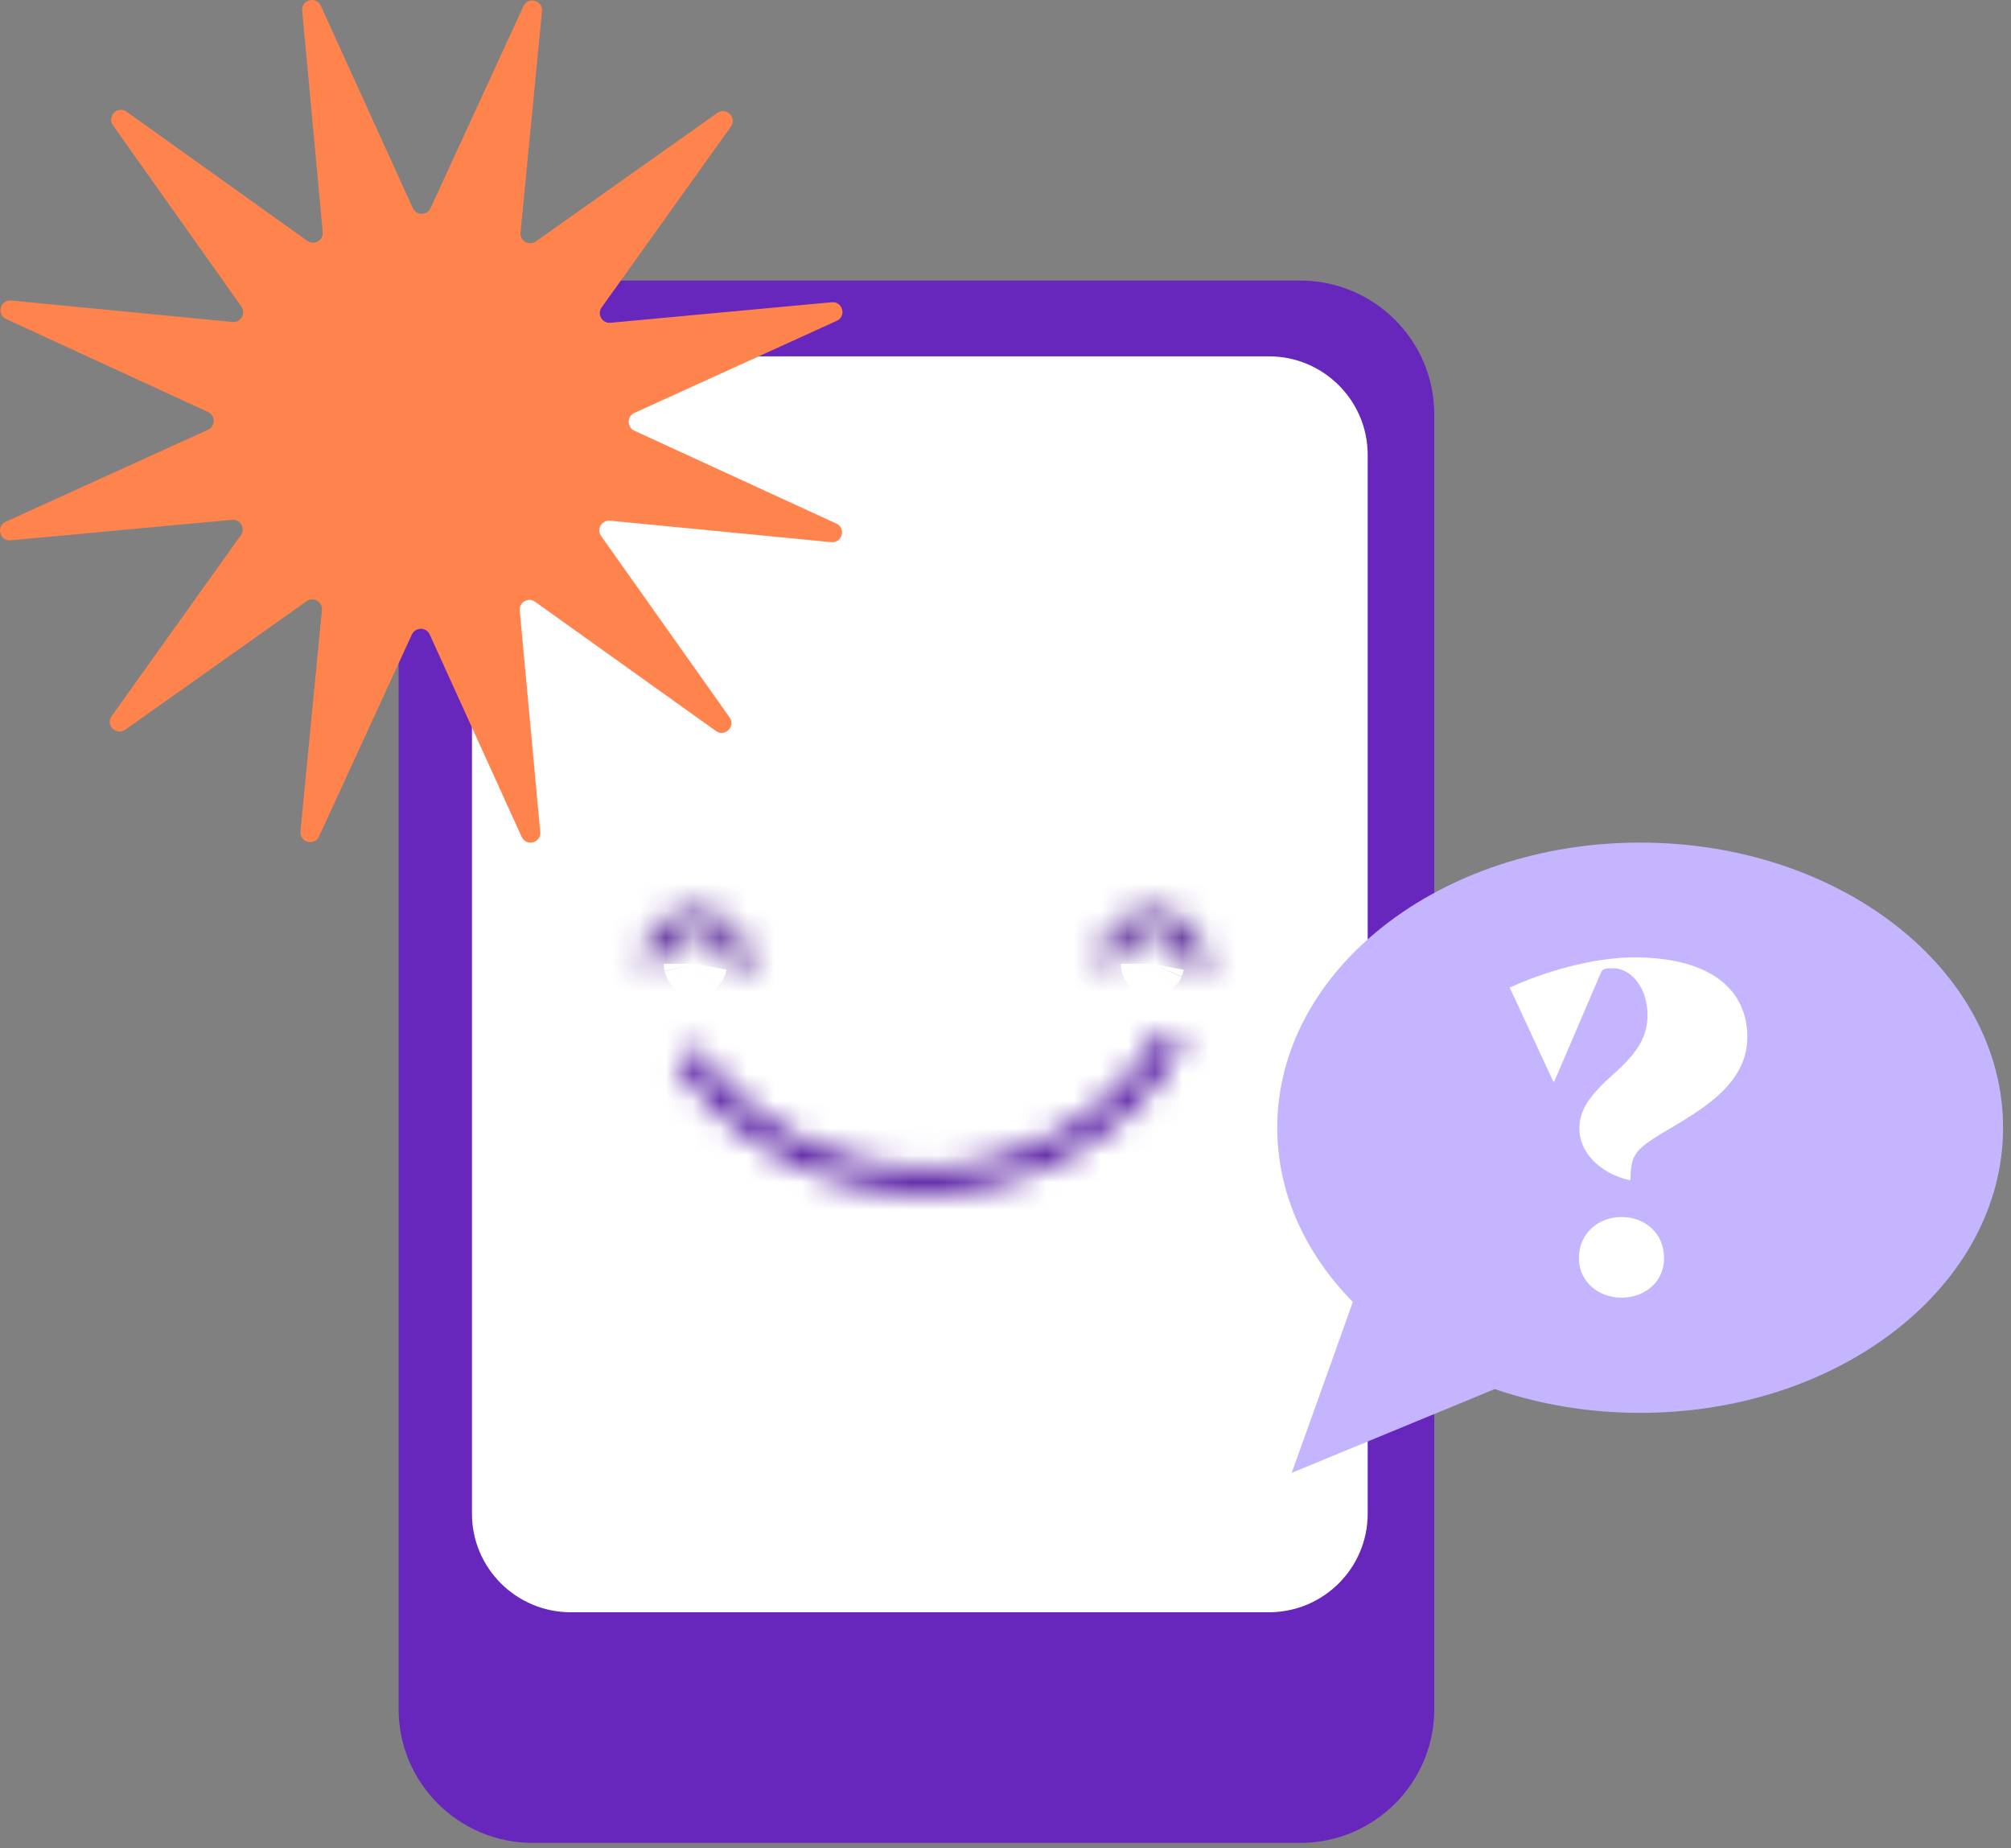 <svg width="74" height="68" viewBox="0 0 74 68" fill="none" xmlns="http://www.w3.org/2000/svg">
<rect x="0" y="0" width="74" height="68" fill="#808080" stroke="none"/>
<path d="M47.838 67.804H19.608C16.88 67.804 14.668 65.599 14.668 62.879V15.247C14.668 12.527 16.88 10.322 19.608 10.322H47.838C50.566 10.322 52.778 12.527 52.778 15.247V62.882C52.776 65.599 50.566 67.804 47.838 67.804Z" fill="#6726BC"/>
<path d="M46.69 59.318H21.006C18.996 59.318 17.367 57.694 17.367 55.691V16.737C17.367 14.734 18.996 13.11 21.006 13.11H46.69C48.699 13.11 50.328 14.734 50.328 16.737V55.689C50.328 57.694 48.699 59.318 46.69 59.318Z" fill="white"/>
<mask id="path-3-inside-1_1_6" fill="white">
<path d="M43.526 38.375C42.594 39.99 41.266 41.341 39.668 42.302C38.07 43.263 36.254 43.802 34.391 43.868C32.527 43.934 30.677 43.526 29.015 42.681C27.353 41.836 25.933 40.582 24.888 39.037L25.618 38.544C26.579 39.965 27.885 41.118 29.414 41.895C30.943 42.673 32.645 43.049 34.359 42.988C36.074 42.927 37.744 42.431 39.214 41.547C40.684 40.663 41.906 39.42 42.763 37.934L43.526 38.375Z"/>
</mask>
<path d="M43.526 38.375C42.594 39.99 41.266 41.341 39.668 42.302C38.07 43.263 36.254 43.802 34.391 43.868C32.527 43.934 30.677 43.526 29.015 42.681C27.353 41.836 25.933 40.582 24.888 39.037L25.618 38.544C26.579 39.965 27.885 41.118 29.414 41.895C30.943 42.673 32.645 43.049 34.359 42.988C36.074 42.927 37.744 42.431 39.214 41.547C40.684 40.663 41.906 39.42 42.763 37.934L43.526 38.375Z" stroke="#4A0B9B" stroke-width="6.212" mask="url(#path-3-inside-1_1_6)"/>
<mask id="path-4-inside-2_1_6" fill="white">
<path d="M23.647 35.463C23.647 35.193 23.703 34.926 23.812 34.679C23.921 34.432 24.081 34.211 24.28 34.029C24.48 33.847 24.715 33.709 24.971 33.623C25.227 33.537 25.498 33.505 25.767 33.53C26.036 33.555 26.297 33.636 26.532 33.767C26.768 33.899 26.974 34.078 27.137 34.293C27.3 34.509 27.416 34.756 27.478 35.018C27.54 35.281 27.546 35.554 27.496 35.819L26.784 35.687C26.816 35.52 26.811 35.349 26.773 35.184C26.734 35.02 26.661 34.865 26.559 34.73C26.457 34.595 26.328 34.482 26.18 34.4C26.032 34.318 25.869 34.267 25.7 34.251C25.532 34.236 25.362 34.256 25.201 34.309C25.041 34.363 24.893 34.45 24.768 34.564C24.643 34.678 24.543 34.817 24.475 34.972C24.407 35.127 24.371 35.294 24.371 35.463L23.647 35.463Z"/>
</mask>
<path d="M23.647 35.463C23.647 35.193 23.703 34.926 23.812 34.679C23.921 34.432 24.081 34.211 24.28 34.029C24.48 33.847 24.715 33.709 24.971 33.623C25.227 33.537 25.498 33.505 25.767 33.53C26.036 33.555 26.297 33.636 26.532 33.767C26.768 33.899 26.974 34.078 27.137 34.293C27.3 34.509 27.416 34.756 27.478 35.018C27.54 35.281 27.546 35.554 27.496 35.819L26.784 35.687C26.816 35.52 26.811 35.349 26.773 35.184C26.734 35.02 26.661 34.865 26.559 34.73C26.457 34.595 26.328 34.482 26.18 34.4C26.032 34.318 25.869 34.267 25.7 34.251C25.532 34.236 25.362 34.256 25.201 34.309C25.041 34.363 24.893 34.45 24.768 34.564C24.643 34.678 24.543 34.817 24.475 34.972C24.407 35.127 24.371 35.294 24.371 35.463L23.647 35.463Z" stroke="#420C87" stroke-width="6.212" mask="url(#path-4-inside-2_1_6)"/>
<mask id="path-5-inside-3_1_6" fill="white">
<path d="M40.471 35.463C40.471 35.193 40.528 34.926 40.636 34.679C40.746 34.432 40.905 34.211 41.105 34.029C41.304 33.847 41.539 33.709 41.795 33.623C42.051 33.537 42.322 33.505 42.591 33.53C42.86 33.555 43.121 33.636 43.357 33.767C43.593 33.899 43.798 34.078 43.961 34.293C44.124 34.509 44.24 34.756 44.302 35.018C44.364 35.281 44.37 35.554 44.321 35.819L43.609 35.687C43.64 35.52 43.636 35.349 43.597 35.184C43.558 35.02 43.485 34.865 43.383 34.73C43.281 34.595 43.152 34.482 43.004 34.4C42.856 34.318 42.693 34.267 42.525 34.251C42.356 34.236 42.186 34.256 42.026 34.309C41.865 34.363 41.718 34.45 41.592 34.564C41.467 34.678 41.367 34.817 41.299 34.972C41.231 35.127 41.195 35.294 41.195 35.463L40.471 35.463Z"/>
</mask>
<path d="M40.471 35.463C40.471 35.193 40.528 34.926 40.636 34.679C40.746 34.432 40.905 34.211 41.105 34.029C41.304 33.847 41.539 33.709 41.795 33.623C42.051 33.537 42.322 33.505 42.591 33.53C42.86 33.555 43.121 33.636 43.357 33.767C43.593 33.899 43.798 34.078 43.961 34.293C44.124 34.509 44.24 34.756 44.302 35.018C44.364 35.281 44.37 35.554 44.321 35.819L43.609 35.687C43.64 35.52 43.636 35.349 43.597 35.184C43.558 35.02 43.485 34.865 43.383 34.73C43.281 34.595 43.152 34.482 43.004 34.4C42.856 34.318 42.693 34.267 42.525 34.251C42.356 34.236 42.186 34.256 42.026 34.309C41.865 34.363 41.718 34.45 41.592 34.564C41.467 34.678 41.367 34.817 41.299 34.972C41.231 35.127 41.195 35.294 41.195 35.463L40.471 35.463Z" stroke="#420C87" stroke-width="6.212" mask="url(#path-5-inside-3_1_6)"/>
<path d="M15.844 7.656L19.26 0.229C19.43 -0.14 19.982 0.011 19.944 0.416L19.154 8.555C19.125 8.86 19.469 9.062 19.719 8.883L26.394 4.156C26.725 3.922 27.13 4.33 26.895 4.657L22.14 11.31C21.96 11.56 22.159 11.904 22.464 11.875L30.607 11.12C31.011 11.082 31.156 11.637 30.79 11.804L23.344 15.192C23.065 15.32 23.065 15.715 23.344 15.847L30.774 19.263C31.143 19.433 30.992 19.985 30.587 19.947L22.448 19.157C22.143 19.128 21.941 19.472 22.121 19.722L26.847 26.394C27.081 26.725 26.674 27.13 26.346 26.895L19.69 22.14C19.44 21.96 19.096 22.159 19.125 22.464L19.88 30.607C19.918 31.011 19.363 31.156 19.196 30.79L15.812 23.344C15.683 23.065 15.288 23.065 15.156 23.344L11.74 30.774C11.57 31.143 11.018 30.992 11.056 30.587L11.846 22.448C11.875 22.143 11.531 21.941 11.281 22.121L4.609 26.847C4.278 27.081 3.874 26.674 4.108 26.346L8.863 19.69C9.043 19.44 8.844 19.096 8.539 19.125L0.393 19.88C-0.011 19.918 -0.156 19.363 0.21 19.196L7.653 15.812C7.932 15.683 7.932 15.288 7.653 15.156L0.229 11.74C-0.14 11.57 0.011 11.018 0.416 11.056L8.555 11.846C8.86 11.875 9.062 11.531 8.883 11.281L4.156 4.609C3.922 4.278 4.33 3.874 4.657 4.108L11.31 8.863C11.56 9.043 11.904 8.844 11.875 8.539L11.12 0.393C11.082 -0.011 11.637 -0.156 11.804 0.21L15.189 7.653C15.317 7.935 15.715 7.939 15.844 7.656Z" fill="#FF834D"/>
<path d="M60.354 51.982C67.729 51.982 73.708 47.285 73.708 41.491C73.708 35.697 67.729 31 60.354 31C52.979 31 47 35.697 47 41.491C47 47.285 52.979 51.982 60.354 51.982Z" fill="#C5B5FE"/>
<path d="M50.538 45.725C50.449 46.078 47.531 54.189 47.531 54.189L57.79 49.956L50.538 45.725Z" fill="#C5B5FE"/>
<path d="M62.854 40.609C62.07 41.217 61.147 41.651 60.59 42.066C60.139 42.414 59.999 42.656 59.999 43.404L59.963 43.422C58.797 43.145 58.116 42.346 58.116 41.529C58.116 40.904 58.448 40.436 58.848 40.019C59.18 39.67 59.58 39.36 59.91 38.994C60.31 38.559 60.624 38.055 60.624 37.361C60.624 36.285 59.979 35.624 59.369 35.624H59.318C59.004 35.624 58.968 35.659 58.882 35.85L57.193 39.792H57.157L55.555 36.336C56.792 35.764 58.603 35.224 60.134 35.224C63.007 35.224 64.298 36.458 64.298 38.16C64.3 39.218 63.655 40.001 62.854 40.609ZM59.667 44.775C60.522 44.775 61.234 45.365 61.234 46.286C61.234 47.171 60.519 47.743 59.667 47.743C58.83 47.743 58.1 47.171 58.1 46.286C58.1 45.365 58.83 44.775 59.667 44.775Z" fill="white"/>
</svg>
